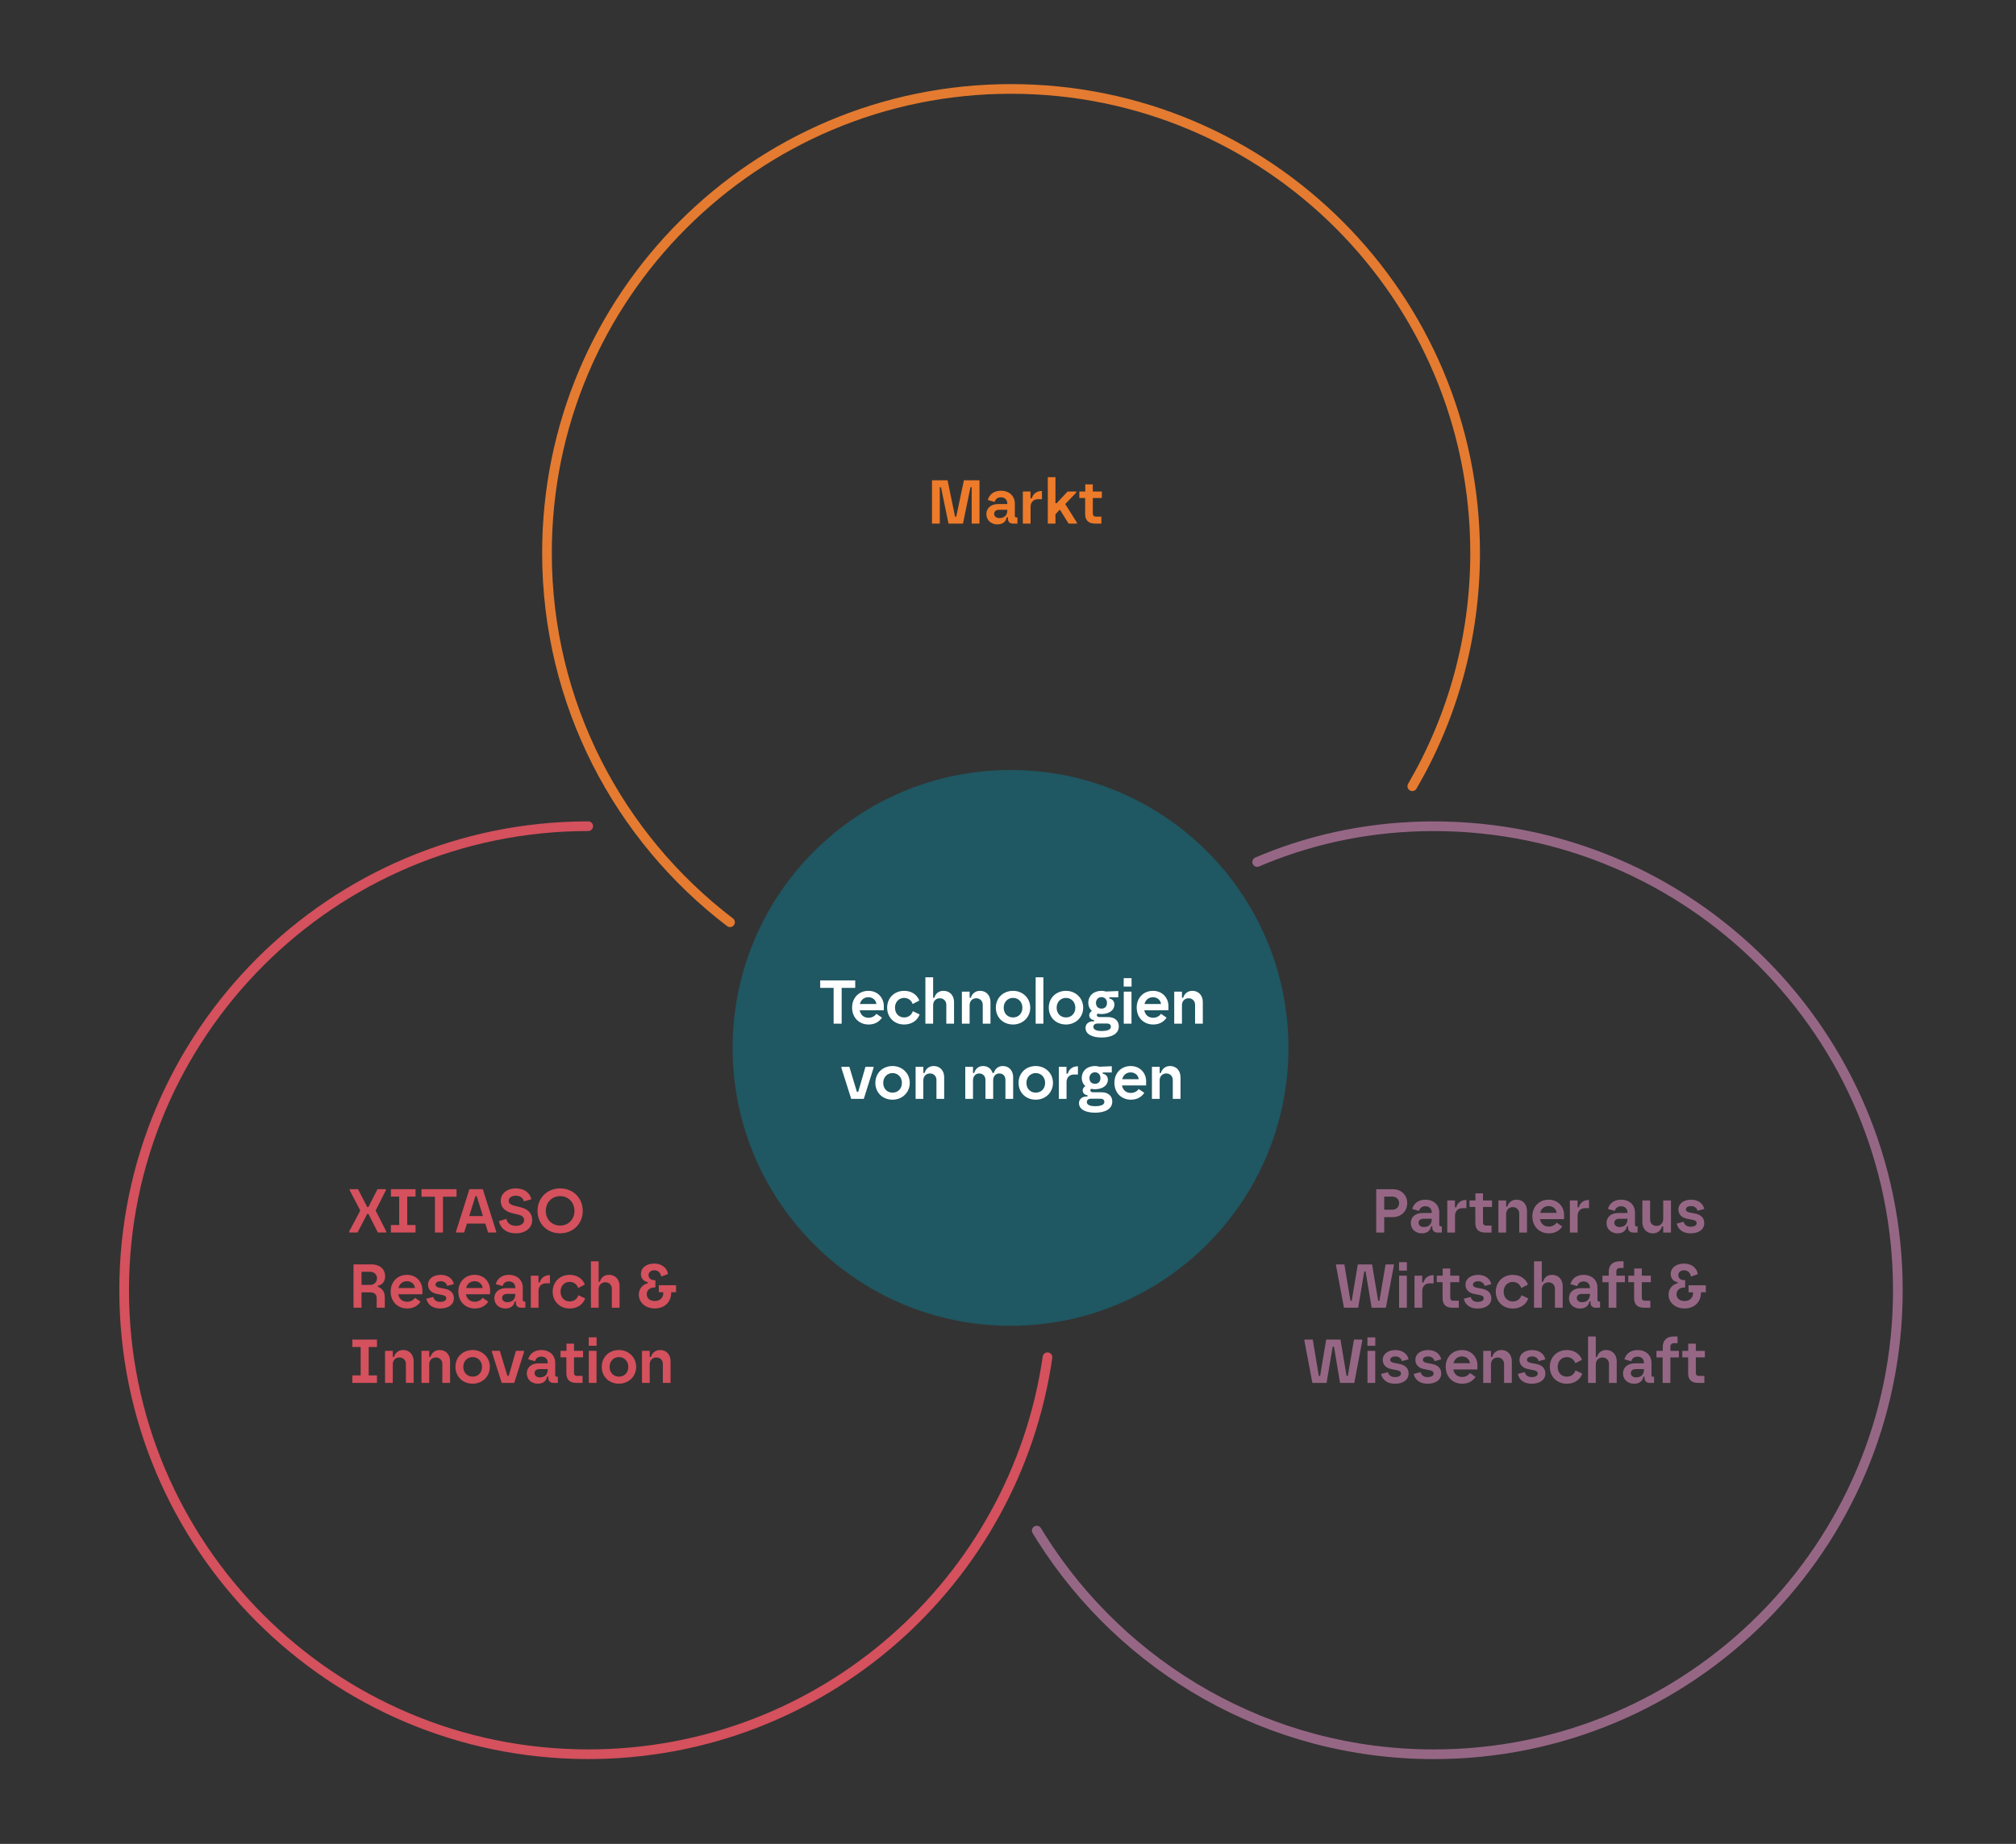<svg width="563" height="515" viewBox="0 0 563 515" fill="none" xmlns="http://www.w3.org/2000/svg">
<rect x="0" y="0" width="563" height="515" fill="#333333" stroke="none"/>
<path d="M289.527 427.501C289.931 428.166 290.341 428.829 290.758 429.49C313.716 465.833 354.243 489.97 400.408 489.97C471.984 489.97 530.008 431.946 530.008 360.37C530.008 288.794 471.984 230.77 400.408 230.77C383.459 230.77 367.62 234.033 353.247 239.857C352.524 240.15 351.804 240.45 351.087 240.756" stroke="#966785" stroke-width="2.7" stroke-linecap="round"/>
<path d="M164.272 230.76C92.696 230.76 34.672 288.784 34.672 360.36C34.672 431.937 92.696 489.96 164.272 489.96C229.491 489.96 283.458 441.786 292.53 379.08" stroke="#D4515D" stroke-width="2.7" stroke-linecap="round"/>
<path d="M203.872 257.585C172.803 233.91 152.752 196.517 152.752 154.44C152.752 82.864 210.776 24.84 282.352 24.84C353.928 24.84 411.952 82.864 411.952 154.44C411.952 178.195 405.561 200.457 394.405 219.6" stroke="#E47B30" stroke-width="2.7" stroke-linecap="round"/>
<path d="M264.884 146.24L262.793 136.097H262.447V146.24H260.27V134.144H264.625L266.715 144.288H267.044L269.186 134.144H273.541V146.24H271.364V136.097H271.018L268.927 146.24H264.884ZM278.551 146.465C276.823 146.465 275.458 145.342 275.458 143.579C275.458 141.92 276.737 140.78 278.776 140.78H281.299V140.555C281.299 139.605 280.608 138.896 279.519 138.896C278.413 138.896 277.895 139.605 277.774 140.192L275.856 139.657C276.305 138.015 277.67 137.065 279.519 137.065C282.094 137.065 283.407 138.793 283.407 140.555V144.098C283.407 144.409 283.58 144.512 283.856 144.512H284.133V146.24H282.871C281.99 146.24 281.472 145.687 281.472 144.893V144.495H281.126C280.953 145.722 279.986 146.465 278.551 146.465ZM277.635 143.527C277.635 144.219 278.24 144.703 279.087 144.703C280.625 144.703 281.299 143.735 281.299 142.612V142.387H279.052C278.223 142.387 277.635 142.75 277.635 143.527ZM285.644 146.24V137.289H287.787V139.19H288.15C288.426 138.102 289.325 137.134 290.983 137.134V139.432H289.878C288.512 139.432 287.804 140.4 287.804 141.54V146.24H285.644ZM292.613 146.24V133.28H294.756V140.538H295.102L298.143 137.289H300.562V137.583L297.486 140.78L300.735 145.947V146.24H298.419L295.983 142.335L294.756 143.614V146.24H292.613ZM305.828 146.24C304.238 146.24 303.045 145.549 303.045 143.597V139.104H301.421V137.289H303.08V135.285H305.188V137.289H307.711V139.104H305.188V143.389C305.188 144.046 305.534 144.288 306.069 144.288H307.573V146.24H305.828Z" fill="#ED7B2A"/>
<path d="M97.52 344.241V343.947L100.613 338.106L97.658 332.438V332.145H99.991L102.548 337.104H102.894L105.417 332.145H107.767V332.438L104.898 338.106L107.871 343.947V344.241H105.521L102.894 339.057H102.548L99.853 344.241H97.52ZM109.167 344.241V342.15H111.483V334.218H109.167V332.145H116.045V334.218H113.729V342.15H116.045V344.241H109.167ZM121.461 344.241V334.235H117.711V332.145H127.491V334.235H123.707V344.241H121.461ZM127.355 344.241V343.947L131.087 332.145H134.837L138.57 343.947V344.241H136.306L135.528 341.752H130.396L129.619 344.241H127.355ZM131.036 339.644H134.872L133.126 334.097H132.764L131.036 339.644ZM144.033 344.465C141.423 344.465 139.747 343.065 139.333 341.061L141.406 340.439C141.631 341.579 142.581 342.374 144.033 342.374C145.519 342.374 146.366 341.7 146.366 340.785C146.366 339.955 145.761 339.506 144.862 339.281L143.031 338.849C141.423 338.452 139.834 337.501 139.834 335.359C139.834 333.527 141.406 331.92 144.05 331.92C146.314 331.92 147.99 333.078 148.387 334.961L146.296 335.549C146.124 334.702 145.381 333.959 144.05 333.959C142.754 333.959 142.063 334.633 142.063 335.359C142.063 336.153 142.702 336.516 143.566 336.741L145.398 337.19C147.454 337.709 148.629 338.866 148.629 340.785C148.629 342.737 147.005 344.465 144.033 344.465ZM156.402 344.465C152.739 344.465 150.112 341.769 150.112 338.193C150.112 334.65 152.756 331.92 156.42 331.92C160.118 331.92 162.744 334.685 162.744 338.193C162.744 341.735 160.1 344.465 156.402 344.465ZM152.428 338.193C152.428 340.664 154.208 342.305 156.42 342.305C158.632 342.305 160.429 340.664 160.429 338.193C160.429 335.756 158.632 334.08 156.42 334.08C154.208 334.08 152.428 335.756 152.428 338.193ZM98.73 365.241V353.145H103.706C106.177 353.145 107.56 354.579 107.56 356.462C107.56 357.862 106.765 358.899 105.555 359.089V359.434C106.402 359.694 107.456 360.506 107.456 362.286V365.241H105.192V362.562C105.192 361.612 104.605 360.955 103.43 360.955H100.959V365.241H98.73ZM100.959 358.881H103.395C104.449 358.881 105.279 358.087 105.279 357.033C105.279 356.03 104.536 355.218 103.361 355.218H100.959V358.881ZM113.716 365.465C111.072 365.465 109.102 363.564 109.102 360.73C109.102 358.035 110.968 356.065 113.664 356.065C116.36 356.065 118.001 358.138 117.967 360.402L117.95 361.491H111.228C111.47 362.839 112.42 363.582 113.716 363.582C114.666 363.582 115.496 363.081 115.876 362.476L117.448 363.547C116.705 364.688 115.461 365.465 113.716 365.465ZM111.279 359.745H115.876C115.824 358.761 114.926 357.845 113.664 357.845C112.437 357.845 111.573 358.57 111.279 359.745ZM122.916 365.465C120.877 365.465 119.443 364.446 119.062 362.735L120.998 362.234C121.205 363.184 122 363.616 122.933 363.616C124.108 363.616 124.627 363.15 124.627 362.631C124.627 362.182 124.35 361.854 123.607 361.715L121.983 361.387C120.756 361.162 119.529 360.402 119.529 358.778C119.529 357.292 120.86 356.065 123.071 356.065C125.007 356.065 126.406 357.084 126.752 358.657L124.869 359.158C124.73 358.415 124.039 357.845 123.071 357.845C122.121 357.845 121.62 358.294 121.62 358.778C121.62 359.244 121.983 359.504 122.639 359.642L124.16 359.936C125.871 360.264 126.752 361.18 126.752 362.631C126.752 364.342 125.283 365.465 122.916 365.465ZM132.616 365.465C129.972 365.465 128.002 363.564 128.002 360.73C128.002 358.035 129.868 356.065 132.564 356.065C135.26 356.065 136.901 358.138 136.867 360.402L136.85 361.491H130.128C130.37 362.839 131.32 363.582 132.616 363.582C133.566 363.582 134.396 363.081 134.776 362.476L136.348 363.547C135.605 364.688 134.361 365.465 132.616 365.465ZM130.179 359.745H134.776C134.724 358.761 133.826 357.845 132.564 357.845C131.337 357.845 130.473 358.57 130.179 359.745ZM141.142 365.465C139.414 365.465 138.049 364.342 138.049 362.579C138.049 360.921 139.328 359.78 141.367 359.78H143.89V359.555C143.89 358.605 143.198 357.897 142.11 357.897C141.004 357.897 140.485 358.605 140.364 359.193L138.446 358.657C138.896 357.015 140.261 356.065 142.11 356.065C144.684 356.065 145.998 357.793 145.998 359.555V363.098C145.998 363.409 146.17 363.513 146.447 363.513H146.723V365.241H145.462C144.581 365.241 144.062 364.688 144.062 363.893V363.495H143.717C143.544 364.722 142.576 365.465 141.142 365.465ZM140.226 362.528C140.226 363.219 140.831 363.703 141.678 363.703C143.216 363.703 143.89 362.735 143.89 361.612V361.387H141.643C140.814 361.387 140.226 361.75 140.226 362.528ZM148.235 365.241V356.289H150.377V358.19H150.74C151.017 357.102 151.915 356.134 153.574 356.134V358.432H152.468C151.103 358.432 150.395 359.4 150.395 360.54V365.241H148.235ZM159.096 365.465C156.314 365.465 154.344 363.478 154.344 360.765C154.344 358.069 156.331 356.065 159.096 356.065C161.118 356.065 162.656 357.067 163.33 358.778L161.463 359.745C161.152 358.761 160.254 358.035 159.096 358.035C157.627 358.035 156.539 359.158 156.539 360.765C156.539 362.441 157.645 363.495 159.096 363.495C160.185 363.495 161.152 362.89 161.515 361.75L163.416 362.649C162.759 364.446 161.101 365.465 159.096 365.465ZM165.025 365.241V352.281H167.185V358H167.531C167.825 356.842 168.74 356.065 170.036 356.065C172.024 356.065 173.026 357.534 173.026 359.193V365.241H170.866V359.953C170.866 358.899 170.106 358.138 169.069 358.138C167.946 358.138 167.185 358.951 167.185 360.039V365.241H165.025ZM182.853 365.448C180.175 365.448 178.395 363.703 178.395 361.594C178.395 359.884 179.587 358.674 180.901 358.432V358.087C179.933 357.983 178.983 357.153 178.983 355.823C178.983 354.25 180.33 352.92 182.698 352.92C184.961 352.92 186.344 354.285 186.551 355.84L184.65 356.549C184.478 355.546 183.855 354.786 182.698 354.786C181.765 354.786 181.108 355.391 181.108 356.134C181.108 356.894 181.695 357.551 182.75 357.551H183.026V359.59H182.75C181.592 359.59 180.607 360.281 180.607 361.508C180.607 362.597 181.505 363.374 182.853 363.374C184.443 363.374 185.238 362.355 185.238 361.111V360.921H183.976V358.968H188.798V360.921H187.432V361.111C187.432 363.599 185.653 365.448 182.853 365.448ZM98.401 386.241V384.15H100.717V376.218H98.401V374.145H105.279V376.218H102.963V384.15H105.279V386.241H98.401ZM107.532 386.241V377.289H109.692V379H110.038C110.297 377.981 111.213 377.065 112.543 377.065C114.548 377.065 115.515 378.551 115.515 380.193V386.241H113.355V380.953C113.355 379.899 112.595 379.138 111.558 379.138C110.435 379.138 109.692 379.951 109.692 381.039V386.241H107.532ZM117.708 386.241V377.289H119.868V379H120.213C120.473 377.981 121.388 377.065 122.719 377.065C124.723 377.065 125.691 378.551 125.691 380.193V386.241H123.531V380.953C123.531 379.899 122.771 379.138 121.734 379.138C120.611 379.138 119.868 379.951 119.868 381.039V386.241H117.708ZM131.996 386.465C129.214 386.465 127.192 384.495 127.192 381.765C127.192 379.052 129.214 377.065 131.996 377.065C134.657 377.065 136.8 379.052 136.8 381.765C136.8 384.495 134.657 386.465 131.996 386.465ZM129.387 381.765C129.387 383.441 130.527 384.495 131.996 384.495C133.465 384.495 134.605 383.441 134.605 381.765C134.605 380.158 133.465 379.035 131.996 379.035C130.527 379.035 129.387 380.158 129.387 381.765ZM140.11 386.241L137.363 377.583V377.289H139.592L141.7 384.288H142.063L144.085 377.289H146.349V377.583L143.618 386.241H140.11ZM150.204 386.465C148.476 386.465 147.111 385.342 147.111 383.579C147.111 381.921 148.389 380.78 150.429 380.78H152.951V380.555C152.951 379.605 152.26 378.897 151.172 378.897C150.066 378.897 149.547 379.605 149.426 380.193L147.508 379.657C147.957 378.015 149.323 377.065 151.172 377.065C153.746 377.065 155.06 378.793 155.06 380.555V384.098C155.06 384.409 155.232 384.513 155.509 384.513H155.785V386.241H154.524C153.643 386.241 153.124 385.688 153.124 384.893V384.495H152.779C152.606 385.722 151.638 386.465 150.204 386.465ZM149.288 383.528C149.288 384.219 149.893 384.703 150.74 384.703C152.277 384.703 152.951 383.735 152.951 382.612V382.387H150.705C149.876 382.387 149.288 382.75 149.288 383.528ZM160.943 386.241C159.353 386.241 158.161 385.549 158.161 383.597V379.104H156.536V377.289H158.195V375.285H160.303V377.289H162.826V379.104H160.303V383.389C160.303 384.046 160.649 384.288 161.185 384.288H162.688V386.241H160.943ZM164.431 386.241V377.289H166.591V386.241H164.431ZM164.413 375.873V373.522H166.608V375.873H164.413ZM172.85 386.465C170.068 386.465 168.047 384.495 168.047 381.765C168.047 379.052 170.068 377.065 172.85 377.065C175.512 377.065 177.654 379.052 177.654 381.765C177.654 384.495 175.512 386.465 172.85 386.465ZM170.241 381.765C170.241 383.441 171.382 384.495 172.85 384.495C174.319 384.495 175.46 383.441 175.46 381.765C175.46 380.158 174.319 379.035 172.85 379.035C171.382 379.035 170.241 380.158 170.241 381.765ZM179.285 386.241V377.289H181.445V379H181.79C182.049 377.981 182.965 377.065 184.296 377.065C186.3 377.065 187.268 378.551 187.268 380.193V386.241H185.108V380.953C185.108 379.899 184.348 379.138 183.311 379.138C182.188 379.138 181.445 379.951 181.445 381.039V386.241H179.285Z" fill="#D4515D"/>
<circle cx="282.208" cy="292.68" r="77.616" fill="#1F5762"/>
<path d="M384.335 344.25V332.154H388.983C391.35 332.154 392.992 333.813 392.992 336.042C392.992 338.185 391.333 339.947 388.983 339.947H386.564V344.25H384.335ZM386.564 337.874H388.845C389.933 337.874 390.728 337.096 390.728 336.042C390.728 334.971 389.933 334.21 388.845 334.21H386.564V337.874ZM397.081 344.475C395.353 344.475 393.988 343.352 393.988 341.589C393.988 339.93 395.267 338.79 397.306 338.79H399.829V338.565C399.829 337.615 399.137 336.906 398.049 336.906C396.943 336.906 396.424 337.615 396.303 338.202L394.385 337.666C394.835 336.025 396.2 335.074 398.049 335.074C400.623 335.074 401.937 336.802 401.937 338.565V342.107C401.937 342.418 402.109 342.522 402.386 342.522H402.662V344.25H401.401C400.52 344.25 400.001 343.697 400.001 342.902V342.505H399.656C399.483 343.732 398.515 344.475 397.081 344.475ZM396.165 341.537C396.165 342.228 396.77 342.712 397.617 342.712C399.155 342.712 399.829 341.744 399.829 340.621V340.397H397.582C396.753 340.397 396.165 340.76 396.165 341.537ZM404.174 344.25V335.299H406.316V337.2H406.679C406.956 336.111 407.854 335.144 409.513 335.144V337.442H408.407C407.042 337.442 406.334 338.409 406.334 339.55V344.25H404.174ZM414.789 344.25C413.199 344.25 412.007 343.559 412.007 341.606V337.113H410.383V335.299H412.042V333.295H414.15V335.299H416.673V337.113H414.15V341.399C414.15 342.056 414.495 342.297 415.031 342.297H416.534V344.25H414.789ZM418.45 344.25V335.299H420.61V337.01H420.955C421.215 335.99 422.131 335.074 423.461 335.074C425.466 335.074 426.433 336.56 426.433 338.202V344.25H424.273V338.962C424.273 337.908 423.513 337.148 422.476 337.148C421.353 337.148 420.61 337.96 420.61 339.049V344.25H418.45ZM432.548 344.475C429.904 344.475 427.934 342.574 427.934 339.74C427.934 337.044 429.801 335.074 432.496 335.074C435.192 335.074 436.833 337.148 436.799 339.412L436.782 340.5H430.06C430.302 341.848 431.252 342.591 432.548 342.591C433.498 342.591 434.328 342.09 434.708 341.485L436.281 342.557C435.537 343.697 434.293 344.475 432.548 344.475ZM430.112 338.755H434.708C434.656 337.77 433.758 336.854 432.496 336.854C431.269 336.854 430.405 337.58 430.112 338.755ZM438.413 344.25V335.299H440.556V337.2H440.919C441.195 336.111 442.094 335.144 443.753 335.144V337.442H442.647C441.281 337.442 440.573 338.409 440.573 339.55V344.25H438.413ZM451.739 344.475C450.011 344.475 448.646 343.352 448.646 341.589C448.646 339.93 449.925 338.79 451.964 338.79H454.487V338.565C454.487 337.615 453.795 336.906 452.707 336.906C451.601 336.906 451.082 337.615 450.962 338.202L449.043 337.666C449.493 336.025 450.858 335.074 452.707 335.074C455.282 335.074 456.595 336.802 456.595 338.565V342.107C456.595 342.418 456.768 342.522 457.044 342.522H457.321V344.25H456.059C455.178 344.25 454.659 343.697 454.659 342.902V342.505H454.314C454.141 343.732 453.173 344.475 451.739 344.475ZM450.823 341.537C450.823 342.228 451.428 342.712 452.275 342.712C453.813 342.712 454.487 341.744 454.487 340.621V340.397H452.24C451.411 340.397 450.823 340.76 450.823 341.537ZM461.631 344.475C459.627 344.475 458.659 342.989 458.659 341.347V335.299H460.819V340.587C460.819 341.675 461.562 342.401 462.599 342.401C463.722 342.401 464.482 341.589 464.482 340.5V335.299H466.642V344.25H464.482V342.539H464.137C463.843 343.628 462.944 344.475 461.631 344.475ZM472.106 344.475C470.067 344.475 468.633 343.455 468.253 341.744L470.188 341.243C470.395 342.194 471.19 342.626 472.123 342.626C473.298 342.626 473.817 342.159 473.817 341.641C473.817 341.192 473.54 340.863 472.797 340.725L471.173 340.397C469.946 340.172 468.719 339.412 468.719 337.787C468.719 336.301 470.05 335.074 472.262 335.074C474.197 335.074 475.597 336.094 475.942 337.666L474.059 338.168C473.921 337.424 473.229 336.854 472.262 336.854C471.311 336.854 470.81 337.304 470.81 337.787C470.81 338.254 471.173 338.513 471.83 338.651L473.35 338.945C475.061 339.273 475.942 340.189 475.942 341.641C475.942 343.352 474.474 344.475 472.106 344.475ZM375.332 365.25L373.103 353.448V353.154H375.435L377.129 363.297H377.492L379.185 353.154H383.177L384.87 363.297H385.233L386.944 353.154H389.259V353.448L387.03 365.25H383.056L381.362 355.107H381L379.289 365.25H375.332ZM390.72 365.25V356.299H392.88V365.25H390.72ZM390.703 354.882V352.532H392.897V354.882H390.703ZM395.027 365.25V356.299H397.17V358.2H397.533C397.809 357.111 398.708 356.144 400.367 356.144V358.442H399.261C397.896 358.442 397.187 359.409 397.187 360.55V365.25H395.027ZM405.643 365.25C404.053 365.25 402.861 364.559 402.861 362.606V358.113H401.236V356.299H402.895V354.295H405.003V356.299H407.526V358.113H405.003V362.399C405.003 363.056 405.349 363.297 405.885 363.297H407.388V365.25H405.643ZM412.639 365.475C410.6 365.475 409.165 364.455 408.785 362.744L410.721 362.243C410.928 363.194 411.723 363.626 412.656 363.626C413.831 363.626 414.349 363.159 414.349 362.641C414.349 362.192 414.073 361.863 413.33 361.725L411.706 361.397C410.479 361.172 409.252 360.412 409.252 358.787C409.252 357.301 410.582 356.074 412.794 356.074C414.73 356.074 416.129 357.094 416.475 358.666L414.591 359.168C414.453 358.424 413.762 357.854 412.794 357.854C411.844 357.854 411.343 358.304 411.343 358.787C411.343 359.254 411.706 359.513 412.362 359.651L413.883 359.945C415.594 360.273 416.475 361.189 416.475 362.641C416.475 364.352 415.006 365.475 412.639 365.475ZM422.477 365.475C419.695 365.475 417.725 363.488 417.725 360.775C417.725 358.079 419.712 356.074 422.477 356.074C424.499 356.074 426.037 357.077 426.711 358.787L424.844 359.755C424.533 358.77 423.635 358.044 422.477 358.044C421.008 358.044 419.919 359.168 419.919 360.775C419.919 362.451 421.025 363.505 422.477 363.505C423.566 363.505 424.533 362.9 424.896 361.76L426.797 362.658C426.14 364.455 424.481 365.475 422.477 365.475ZM428.406 365.25V352.29H430.566V358.01H430.912C431.205 356.852 432.121 356.074 433.417 356.074C435.405 356.074 436.407 357.543 436.407 359.202V365.25H434.247V359.962C434.247 358.908 433.486 358.148 432.45 358.148C431.326 358.148 430.566 358.96 430.566 360.049V365.25H428.406ZM441.26 365.475C439.532 365.475 438.167 364.352 438.167 362.589C438.167 360.93 439.445 359.79 441.484 359.79H444.007V359.565C444.007 358.615 443.316 357.906 442.227 357.906C441.121 357.906 440.603 358.615 440.482 359.202L438.564 358.666C439.013 357.025 440.378 356.074 442.227 356.074C444.802 356.074 446.115 357.802 446.115 359.565V363.107C446.115 363.418 446.288 363.522 446.565 363.522H446.841V365.25H445.58C444.698 365.25 444.18 364.697 444.18 363.902V363.505H443.834C443.662 364.732 442.694 365.475 441.26 365.475ZM440.344 362.537C440.344 363.228 440.949 363.712 441.795 363.712C443.333 363.712 444.007 362.744 444.007 361.621V361.397H441.761C440.931 361.397 440.344 361.76 440.344 362.537ZM449.234 365.25V358.131H447.506V356.299H449.268V355.176C449.268 353.223 450.599 352.29 452.189 352.29H453.398V354.156H452.361C451.826 354.156 451.394 354.467 451.394 355.141V356.299H453.778V358.131H451.394V365.25H449.234ZM459.137 365.25C457.547 365.25 456.354 364.559 456.354 362.606V358.113H454.73V356.299H456.389V354.295H458.497V356.299H461.02V358.113H458.497V362.399C458.497 363.056 458.843 363.297 459.378 363.297H460.882V365.25H459.137ZM470.433 365.457C467.754 365.457 465.975 363.712 465.975 361.604C465.975 359.893 467.167 358.684 468.48 358.442V358.096C467.513 357.992 466.562 357.163 466.562 355.832C466.562 354.26 467.91 352.929 470.277 352.929C472.541 352.929 473.923 354.295 474.131 355.85L472.23 356.558C472.057 355.556 471.435 354.796 470.277 354.796C469.344 354.796 468.688 355.4 468.688 356.144C468.688 356.904 469.275 357.56 470.329 357.56H470.606V359.6H470.329C469.171 359.6 468.186 360.291 468.186 361.518C468.186 362.606 469.085 363.384 470.433 363.384C472.023 363.384 472.817 362.364 472.817 361.12V360.93H471.556V358.977H476.377V360.93H475.012V361.12C475.012 363.608 473.232 365.457 470.433 365.457ZM366.506 386.25L364.277 374.448V374.154H366.61L368.303 384.297H368.666L370.359 374.154H374.351L376.045 384.297H376.407L378.118 374.154H380.434V374.448L378.205 386.25H374.23L372.537 376.107H372.174L370.463 386.25H366.506ZM381.895 386.25V377.299H384.055V386.25H381.895ZM381.877 375.882V373.532H384.072V375.882H381.877ZM389.537 386.475C387.498 386.475 386.064 385.455 385.683 383.744L387.619 383.243C387.826 384.194 388.621 384.626 389.554 384.626C390.729 384.626 391.248 384.159 391.248 383.641C391.248 383.192 390.971 382.863 390.228 382.725L388.604 382.397C387.377 382.172 386.15 381.412 386.15 379.787C386.15 378.301 387.48 377.074 389.692 377.074C391.628 377.074 393.027 378.094 393.373 379.666L391.489 380.168C391.351 379.424 390.66 378.854 389.692 378.854C388.742 378.854 388.241 379.304 388.241 379.787C388.241 380.254 388.604 380.513 389.26 380.651L390.781 380.945C392.492 381.273 393.373 382.189 393.373 383.641C393.373 385.352 391.904 386.475 389.537 386.475ZM398.649 386.475C396.61 386.475 395.176 385.455 394.796 383.744L396.731 383.243C396.939 384.194 397.733 384.626 398.667 384.626C399.842 384.626 400.36 384.159 400.36 383.641C400.36 383.192 400.084 382.863 399.34 382.725L397.716 382.397C396.489 382.172 395.262 381.412 395.262 379.787C395.262 378.301 396.593 377.074 398.805 377.074C400.74 377.074 402.14 378.094 402.485 379.666L400.602 380.168C400.464 379.424 399.772 378.854 398.805 378.854C397.854 378.854 397.353 379.304 397.353 379.787C397.353 380.254 397.716 380.513 398.373 380.651L399.893 380.945C401.604 381.273 402.485 382.189 402.485 383.641C402.485 385.352 401.017 386.475 398.649 386.475ZM408.349 386.475C405.705 386.475 403.736 384.574 403.736 381.74C403.736 379.044 405.602 377.074 408.297 377.074C410.993 377.074 412.635 379.148 412.6 381.412L412.583 382.5H405.861C406.103 383.848 407.053 384.591 408.349 384.591C409.3 384.591 410.129 384.09 410.509 383.485L412.082 384.557C411.339 385.697 410.095 386.475 408.349 386.475ZM405.913 380.755H410.509C410.457 379.77 409.559 378.854 408.297 378.854C407.071 378.854 406.207 379.58 405.913 380.755ZM414.214 386.25V377.299H416.374V379.01H416.72C416.979 377.99 417.895 377.074 419.225 377.074C421.23 377.074 422.198 378.56 422.198 380.202V386.25H420.038V380.962C420.038 379.908 419.277 379.148 418.24 379.148C417.117 379.148 416.374 379.96 416.374 381.049V386.25H414.214ZM427.725 386.475C425.686 386.475 424.252 385.455 423.871 383.744L425.807 383.243C426.014 384.194 426.809 384.626 427.742 384.626C428.917 384.626 429.436 384.159 429.436 383.641C429.436 383.192 429.159 382.863 428.416 382.725L426.792 382.397C425.565 382.172 424.338 381.412 424.338 379.787C424.338 378.301 425.669 377.074 427.88 377.074C429.816 377.074 431.215 378.094 431.561 379.666L429.678 380.168C429.539 379.424 428.848 378.854 427.88 378.854C426.93 378.854 426.429 379.304 426.429 379.787C426.429 380.254 426.792 380.513 427.448 380.651L428.969 380.945C430.68 381.273 431.561 382.189 431.561 383.641C431.561 385.352 430.092 386.475 427.725 386.475ZM437.563 386.475C434.781 386.475 432.811 384.488 432.811 381.775C432.811 379.079 434.798 377.074 437.563 377.074C439.585 377.074 441.123 378.077 441.797 379.787L439.931 380.755C439.619 379.77 438.721 379.044 437.563 379.044C436.094 379.044 435.006 380.168 435.006 381.775C435.006 383.451 436.112 384.505 437.563 384.505C438.652 384.505 439.619 383.9 439.982 382.76L441.883 383.658C441.227 385.455 439.568 386.475 437.563 386.475ZM443.492 386.25V373.29H445.652V379.01H445.998C446.292 377.852 447.208 377.074 448.504 377.074C450.491 377.074 451.493 378.543 451.493 380.202V386.25H449.333V380.962C449.333 379.908 448.573 379.148 447.536 379.148C446.413 379.148 445.652 379.96 445.652 381.049V386.25H443.492ZM456.346 386.475C454.618 386.475 453.253 385.352 453.253 383.589C453.253 381.93 454.532 380.79 456.571 380.79H459.094V380.565C459.094 379.615 458.402 378.906 457.314 378.906C456.208 378.906 455.689 379.615 455.568 380.202L453.65 379.666C454.1 378.025 455.465 377.074 457.314 377.074C459.888 377.074 461.202 378.802 461.202 380.565V384.107C461.202 384.418 461.374 384.522 461.651 384.522H461.927V386.25H460.666C459.785 386.25 459.266 385.697 459.266 384.902V384.505H458.921C458.748 385.732 457.78 386.475 456.346 386.475ZM455.43 383.537C455.43 384.228 456.035 384.712 456.882 384.712C458.42 384.712 459.094 383.744 459.094 382.621V382.397H456.847C456.018 382.397 455.43 382.76 455.43 383.537ZM464.32 386.25V379.131H462.592V377.299H464.354V376.176C464.354 374.223 465.685 373.29 467.275 373.29H468.484V375.156H467.448C466.912 375.156 466.48 375.467 466.48 376.141V377.299H468.865V379.131H466.48V386.25H464.32ZM474.223 386.25C472.633 386.25 471.441 385.559 471.441 383.606V379.113H469.816V377.299H471.475V375.295H473.583V377.299H476.106V379.113H473.583V383.399C473.583 384.056 473.929 384.297 474.465 384.297H475.968V386.25H474.223Z" fill="#966785"/>
<path d="M232.803 285.92V275.915H229.054V273.824H238.834V275.915H235.05V285.92H232.803ZM242.575 286.145C239.931 286.145 237.961 284.244 237.961 281.41C237.961 278.715 239.827 276.745 242.523 276.745C245.219 276.745 246.86 278.818 246.826 281.082L246.809 282.171H240.087C240.329 283.519 241.279 284.262 242.575 284.262C243.525 284.262 244.355 283.76 244.735 283.156L246.307 284.227C245.564 285.367 244.32 286.145 242.575 286.145ZM240.138 280.425H244.735C244.683 279.44 243.785 278.525 242.523 278.525C241.296 278.525 240.432 279.25 240.138 280.425ZM252.501 286.145C249.719 286.145 247.749 284.158 247.749 281.445C247.749 278.749 249.736 276.745 252.501 276.745C254.522 276.745 256.06 277.747 256.734 279.458L254.868 280.425C254.557 279.44 253.658 278.715 252.501 278.715C251.032 278.715 249.943 279.838 249.943 281.445C249.943 283.121 251.049 284.175 252.501 284.175C253.589 284.175 254.557 283.57 254.92 282.43L256.821 283.328C256.164 285.126 254.505 286.145 252.501 286.145ZM258.43 285.92V272.96H260.59V278.68H260.935C261.229 277.522 262.145 276.745 263.441 276.745C265.428 276.745 266.431 278.214 266.431 279.872V285.92H264.271V280.633C264.271 279.579 263.51 278.818 262.473 278.818C261.35 278.818 260.59 279.631 260.59 280.719V285.92H258.43ZM268.622 285.92V276.969H270.782V278.68H271.128C271.387 277.661 272.303 276.745 273.634 276.745C275.638 276.745 276.606 278.231 276.606 279.872V285.92H274.446V280.633C274.446 279.579 273.685 278.818 272.649 278.818C271.525 278.818 270.782 279.631 270.782 280.719V285.92H268.622ZM282.911 286.145C280.129 286.145 278.107 284.175 278.107 281.445C278.107 278.732 280.129 276.745 282.911 276.745C285.572 276.745 287.714 278.732 287.714 281.445C287.714 284.175 285.572 286.145 282.911 286.145ZM280.301 281.445C280.301 283.121 281.442 284.175 282.911 284.175C284.379 284.175 285.52 283.121 285.52 281.445C285.52 279.838 284.379 278.715 282.911 278.715C281.442 278.715 280.301 279.838 280.301 281.445ZM289.224 285.92V272.96H291.384V285.92H289.224ZM297.693 286.145C294.911 286.145 292.889 284.175 292.889 281.445C292.889 278.732 294.911 276.745 297.693 276.745C300.354 276.745 302.497 278.732 302.497 281.445C302.497 284.175 300.354 286.145 297.693 286.145ZM295.084 281.445C295.084 283.121 296.224 284.175 297.693 284.175C299.162 284.175 300.302 283.121 300.302 281.445C300.302 279.838 299.162 278.715 297.693 278.715C296.224 278.715 295.084 279.838 295.084 281.445ZM307.657 289.774C305.134 289.774 303.146 288.944 303.146 287.078C303.146 286.145 303.89 285.264 305.186 285.264H305.531V284.918C304.754 284.815 304.183 284.296 304.183 283.57C304.183 282.966 304.581 282.551 304.944 282.361C304.339 281.86 303.924 281.047 303.924 280.08C303.924 278.127 305.393 276.745 307.605 276.745C308.002 276.745 308.434 276.797 308.832 276.935L312.305 276.797V278.542H309.782V278.887C310.732 279.026 311.216 279.769 311.216 280.529C311.216 282.361 309.454 283.225 307.605 283.225C307.259 283.225 306.914 283.19 306.568 283.104C306.43 283.173 306.309 283.328 306.309 283.519C306.309 283.899 306.654 284.071 307.052 284.071H309.436C311.303 284.071 312.443 285.108 312.443 286.646C312.443 288.979 310.058 289.774 307.657 289.774ZM305.341 286.784C305.341 287.648 306.326 287.959 307.657 287.959C309.194 287.959 310.231 287.597 310.231 286.767C310.231 286.249 309.903 285.869 309.091 285.869H306.482C305.825 285.869 305.341 286.214 305.341 286.784ZM306.067 280.08C306.067 281.117 306.672 281.704 307.605 281.704C308.538 281.704 309.143 281.117 309.143 280.08C309.143 279.216 308.538 278.49 307.605 278.49C306.672 278.49 306.067 279.216 306.067 280.08ZM313.826 285.92V276.969H315.986V285.92H313.826ZM313.809 275.552V273.202H316.004V275.552H313.809ZM322.056 286.145C319.412 286.145 317.442 284.244 317.442 281.41C317.442 278.715 319.309 276.745 322.004 276.745C324.7 276.745 326.342 278.818 326.307 281.082L326.29 282.171H319.568C319.81 283.519 320.76 284.262 322.056 284.262C323.007 284.262 323.836 283.76 324.216 283.156L325.789 284.227C325.046 285.367 323.801 286.145 322.056 286.145ZM319.62 280.425H324.216C324.164 279.44 323.266 278.525 322.004 278.525C320.777 278.525 319.913 279.25 319.62 280.425ZM327.921 285.92V276.969H330.081V278.68H330.427C330.686 277.661 331.602 276.745 332.932 276.745C334.937 276.745 335.904 278.231 335.904 279.872V285.92H333.744V280.633C333.744 279.579 332.984 278.818 331.947 278.818C330.824 278.818 330.081 279.631 330.081 280.719V285.92H327.921ZM237.717 306.92L234.969 298.263V297.969H237.199L239.307 304.968H239.67L241.691 297.969H243.955V298.263L241.225 306.92H237.717ZM249.262 307.145C246.48 307.145 244.458 305.175 244.458 302.445C244.458 299.732 246.48 297.745 249.262 297.745C251.923 297.745 254.066 299.732 254.066 302.445C254.066 305.175 251.923 307.145 249.262 307.145ZM246.653 302.445C246.653 304.121 247.793 305.175 249.262 305.175C250.731 305.175 251.871 304.121 251.871 302.445C251.871 300.838 250.731 299.715 249.262 299.715C247.793 299.715 246.653 300.838 246.653 302.445ZM255.696 306.92V297.969H257.856V299.68H258.202C258.461 298.661 259.377 297.745 260.707 297.745C262.712 297.745 263.679 299.231 263.679 300.872V306.92H261.519V301.633C261.519 300.579 260.759 299.818 259.722 299.818C258.599 299.818 257.856 300.631 257.856 301.719V306.92H255.696ZM269.567 306.92V297.969H271.727V299.68H272.073C272.315 298.661 273.162 297.745 274.509 297.745C275.996 297.745 276.86 298.609 277.188 299.68H277.533C277.827 298.643 278.691 297.745 280.004 297.745C281.974 297.745 282.942 299.214 282.942 300.872V306.92H280.782V301.633C280.782 300.561 280.143 299.818 279.071 299.818C278.069 299.818 277.361 300.579 277.361 301.719V306.92H275.201V301.633C275.201 300.561 274.492 299.818 273.455 299.818C272.436 299.818 271.727 300.631 271.727 301.719V306.92H269.567ZM289.256 307.145C286.474 307.145 284.452 305.175 284.452 302.445C284.452 299.732 286.474 297.745 289.256 297.745C291.917 297.745 294.059 299.732 294.059 302.445C294.059 305.175 291.917 307.145 289.256 307.145ZM286.646 302.445C286.646 304.121 287.787 305.175 289.256 305.175C290.724 305.175 291.865 304.121 291.865 302.445C291.865 300.838 290.724 299.715 289.256 299.715C287.787 299.715 286.646 300.838 286.646 302.445ZM295.69 306.92V297.969H297.833V299.87H298.195C298.472 298.782 299.371 297.814 301.029 297.814V300.112H299.923C298.558 300.112 297.85 301.08 297.85 302.22V306.92H295.69ZM305.834 310.774C303.311 310.774 301.324 309.944 301.324 308.078C301.324 307.145 302.067 306.264 303.363 306.264H303.709V305.918C302.931 305.815 302.361 305.296 302.361 304.57C302.361 303.966 302.758 303.551 303.121 303.361C302.516 302.86 302.102 302.047 302.102 301.08C302.102 299.127 303.57 297.745 305.782 297.745C306.18 297.745 306.612 297.797 307.009 297.935L310.482 297.797V299.542H307.959V299.887C308.91 300.026 309.394 300.769 309.394 301.529C309.394 303.361 307.631 304.225 305.782 304.225C305.437 304.225 305.091 304.19 304.745 304.104C304.607 304.173 304.486 304.328 304.486 304.519C304.486 304.899 304.832 305.071 305.229 305.071H307.614C309.48 305.071 310.621 306.108 310.621 307.646C310.621 309.979 308.236 310.774 305.834 310.774ZM303.519 307.784C303.519 308.648 304.503 308.959 305.834 308.959C307.372 308.959 308.409 308.597 308.409 307.767C308.409 307.249 308.08 306.869 307.268 306.869H304.659C304.002 306.869 303.519 307.214 303.519 307.784ZM304.244 301.08C304.244 302.117 304.849 302.704 305.782 302.704C306.715 302.704 307.32 302.117 307.32 301.08C307.32 300.216 306.715 299.49 305.782 299.49C304.849 299.49 304.244 300.216 304.244 301.08ZM315.829 307.145C313.185 307.145 311.216 305.244 311.216 302.41C311.216 299.715 313.082 297.745 315.777 297.745C318.473 297.745 320.115 299.818 320.08 302.082L320.063 303.171H313.341C313.583 304.519 314.533 305.262 315.829 305.262C316.78 305.262 317.609 304.76 317.989 304.156L319.562 305.227C318.819 306.367 317.575 307.145 315.829 307.145ZM313.393 301.425H317.989C317.937 300.44 317.039 299.525 315.777 299.525C314.551 299.525 313.687 300.25 313.393 301.425ZM321.694 306.92V297.969H323.854V299.68H324.2C324.459 298.661 325.375 297.745 326.705 297.745C328.71 297.745 329.678 299.231 329.678 300.872V306.92H327.518V301.633C327.518 300.579 326.757 299.818 325.72 299.818C324.597 299.818 323.854 300.631 323.854 301.719V306.92H321.694Z" fill="white"/>
</svg>
